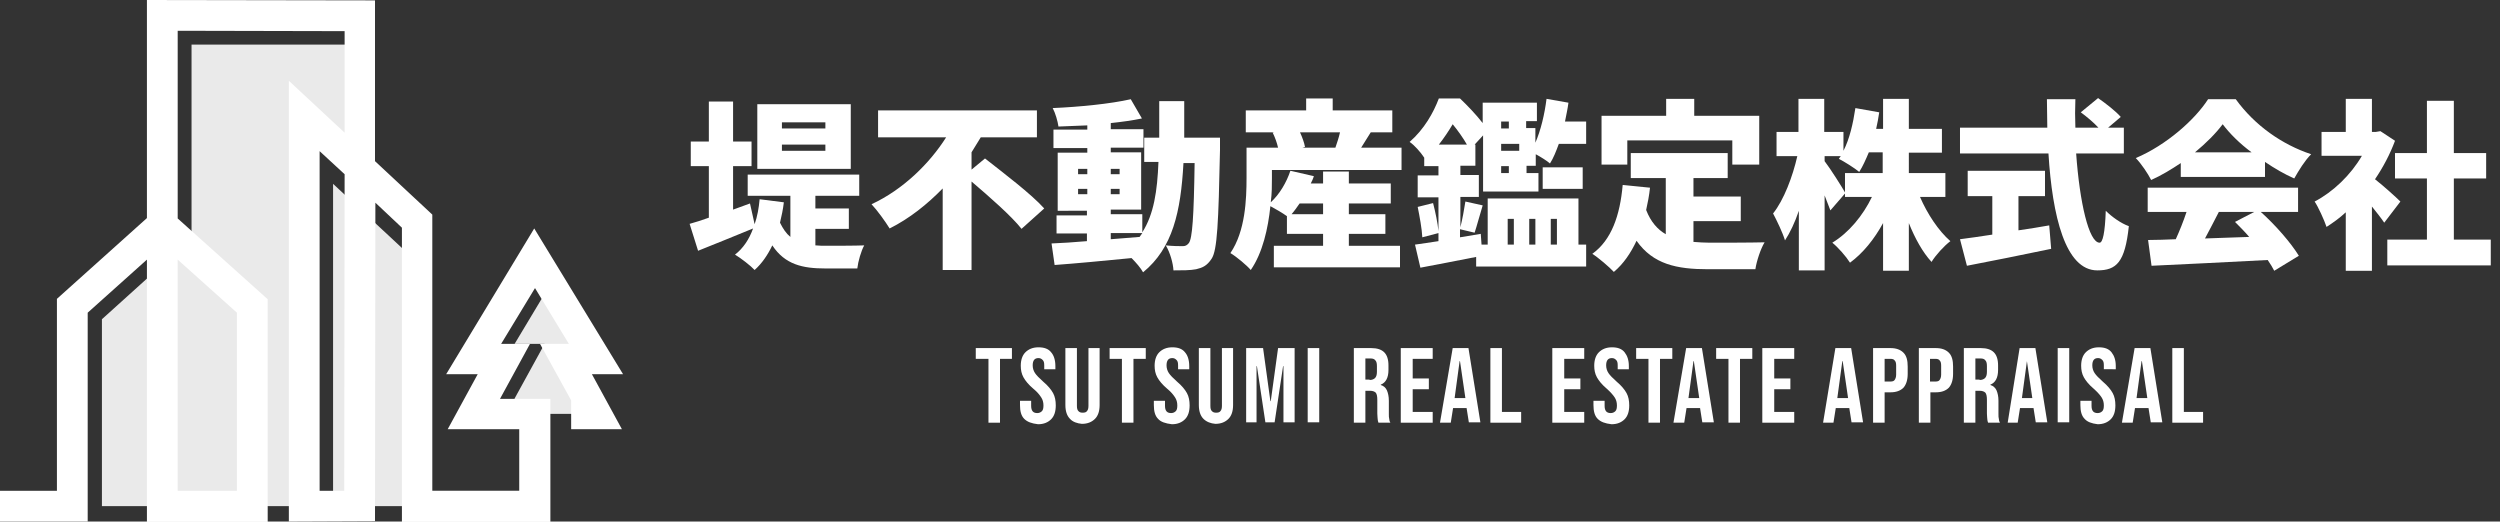 <?xml version="1.0" encoding="utf-8"?>
<!-- Generator: Adobe Illustrator 28.1.0, SVG Export Plug-In . SVG Version: 6.00 Build 0)  -->
<svg version="1.1" id="レイヤー_1" xmlns="http://www.w3.org/2000/svg" xmlns:xlink="http://www.w3.org/1999/xlink" x="0px"
	 y="0px" viewBox="0 0 650 135.6" style="enable-background:new 0 0 650 135.6;" xml:space="preserve" width="650px" height="135.6px">
<rect x="0" y="0" width="650" height="135.6" fill="#333333" stroke="none"/>
<style type="text/css">
	.st0{fill:#EAEAEA;}
	.st1{fill:#FFFFFF;}
</style>
<g>
	<g>
		<polygon class="st0" points="154.9,93.3 143.1,73.9 133.8,89.4 141.6,89.4 133.8,103.6 133.8,107.6 153.4,107.6 147.1,93.3 		"/>
		<polygon class="st0" points="86.6,47.8 86.6,131.6 108.4,131.6 108.4,68.1 		"/>
		<polygon class="st0" points="93.6,43.7 93.6,11.6 49.8,11.6 49.8,131.6 78.5,131.6 79.1,30.1 		"/>
		<polygon class="st0" points="26.5,131.6 26.5,83 46,65.4 65.7,83 65.7,131.6 		"/>
	</g>
	<path class="st1" d="M75.1,135.6V21l14.5,13.5V8.1L46.2,8v48.8l23.4,21v57.9H38.2V67.5L22.8,81.3v54.3H0v-8h14.8V77.7l23.4-21V0
		l59.3,0.1v41.8l14.9,13.9v71.8h22.6v-16h-18.6l7.8-14.3h-8.2l22.9-37.9L162,97.3h-8.1l7.8,14.3h-13.2v-7.5l-8.1-14.7h7.5l-8.8-14.5
		l-8.8,14.5h7.5l-7.8,14.3h13.1v32h-38.6V59.2l-6.9-6.5l-0.1,82.8L75.1,135.6z M83.1,39.3v88.3h6.4l0.1-82.3L83.1,39.3z M46.2,127.6
		h15.4V81.3L46.2,67.5V127.6z"/>
</g>
<g>
	<g>
		<path class="st1" d="M212.1,63.8c0.9,0.1,1.8,0.1,2.7,0.1c1.8,0,7.5,0,9.9-0.1c-0.8,1.4-1.6,4.2-1.8,6h-8.3c-5.9,0-10.5-1-13.8-6
			c-1.2,2.5-2.7,4.7-4.6,6.4c-1-1.1-3.6-3.1-5.1-4c2.1-1.6,3.7-4,4.7-6.8c-4.8,2-10.1,4.1-14.3,5.8l-2.2-7c1.4-0.4,3.1-0.9,5-1.6
			V43.2h-4.7v-6.4h4.7V26.4h6.3v10.4h4.8v6.4h-4.8v11.3l4.4-1.6l1.2,5.4c0.7-2,1.1-4.2,1.3-6.5l6.3,0.8c-0.2,1.8-0.6,3.6-1,5.3
			c0.8,1.6,1.6,2.8,2.7,3.7V50.9h-11.1v-5.5h29v5.5h-11.4v3.3h8.7v5.3h-8.7V63.8z M221.2,43.9h-24.3V27.1h24.3V43.9z M214.6,31.8
			h-11.3v1.6h11.3V31.8z M214.6,37.6h-11.3v1.6h11.3V37.6z"/>
		<path class="st1" d="M256.1,41.2c4.7,3.7,12,9.2,15.4,13l-5.9,5.3c-2.6-3.3-8.3-8.3-13-12.3v23h-7.5V49c-4,4.1-8.6,7.8-13.8,10.4
			c-1.1-1.8-3.2-4.7-4.7-6.3c8.2-3.8,15.1-10.6,19.4-17.4h-17.7v-7h41.3v7H255c-0.8,1.3-1.6,2.6-2.4,3.9v4.5L256.1,41.2z"/>
		<path class="st1" d="M317.2,36.1c0,0,0,2.1,0,2.9c-0.4,19-0.7,26.1-2.2,28.3c-1.2,1.8-2.3,2.3-4,2.7c-1.5,0.3-3.7,0.3-5.9,0.3
			c-0.1-1.9-0.9-4.7-2-6.5c1.9,0.2,3.5,0.2,4.4,0.2c0.7,0,1.1-0.2,1.6-0.8c0.9-1.2,1.3-6.7,1.5-20.8h-2.9
			c-0.7,12.7-2.8,22.1-10.5,28.4c-0.6-1.1-1.8-2.5-3-3.7c-7.1,0.7-14.5,1.4-20,1.8l-0.8-5.6c2.6-0.1,5.7-0.3,9.2-0.6v-2h-7.9v-4.7
			h7.9v-1.2H275V39.7h7.7v-1.2h-8.8v-4.8h8.8v-1.1c-2.5,0.1-5.1,0.2-7.5,0.3c-0.2-1.4-0.8-3.5-1.5-4.8c7-0.3,15-1.1,20.3-2.3l2.9,5
			c-2.4,0.5-5.2,0.9-8.1,1.2v1.6h8.5v4.8h-8.5v1.2h7.9v14.9h-7.9v1.2h8.2v4.7c3-4.7,3.9-10.7,4.2-18.3h-3.7v-6.3h3.9v-9.5h6.5
			c0,3.3,0,6.5,0,9.5H317.2z M280.3,45.3h2.4v-1.4h-2.4V45.3z M282.7,50.5v-1.4h-2.4v1.4H282.7z M288.8,43.9v1.4h2.3v-1.4H288.8z
			 M291.1,49.1h-2.3v1.4h2.3V49.1z M288.8,62.2l7.5-0.6c0.2-0.3,0.5-0.7,0.7-1h-8.2V62.2z"/>
		<path class="st1" d="M330.7,46.3c0,1.9,0,4-0.3,6.3c2.3-2.1,4.1-5.2,5.1-8.2l6.1,1.4c-0.2,0.7-0.5,1.3-0.8,1.9h3.2v-3.1h6.7v3.1
			h10.9v5.2h-10.9v2.8h9.5v5.1h-9.5v3.1H364v5.6h-32.8v-5.6H344v-3.1h-9.4v-4.6c-1.1-0.8-3-1.9-4.3-2.6c-0.6,5.8-2,12.1-5.1,16.6
			c-1-1.2-3.9-3.6-5.3-4.4c3.9-5.7,4.2-14,4.2-19.6v-7.8h8.2c-0.3-1.3-0.8-2.7-1.4-3.9l0.4-0.1h-7.4v-5.7h15.7v-3.1h6.9v3.1H362v5.7
			h-5.6c-0.9,1.5-1.8,2.8-2.5,4h10.5v5.8h-33.7V46.3z M337.9,52.9c-0.7,1-1.4,2-2.1,2.8h8.2v-2.8H337.9z M338,34.4
			c0.6,1.3,1.1,2.7,1.3,3.8l-0.7,0.2h8.6c0.4-1.2,0.9-2.6,1.2-4H338z"/>
		<path class="st1" d="M412.4,63.6v5.7h-28.6v-2.5c-5,1-10.3,2-14.5,2.8l-1.4-6c1.7-0.2,3.9-0.6,6.1-0.9v-2.1l-4.2,1.1
			c-0.1-2.2-0.7-5.4-1.2-7.9l4-1c0.6,2.3,1.2,5.2,1.4,7.3v-8.8h-5.4v-5.7h5.4v-2.4h-3.7V41c-0.9-1.4-2.6-3.3-3.8-4.1
			c3.8-3.3,6.2-7.6,7.6-11.3h5.5c1.9,1.8,4.2,4.2,5.9,6.4v-5.3h14.1v4.8h-2.8v1.8h2.4v3.8c1.4-3.2,2.4-7.4,2.9-11.4l5.7,1
			c-0.2,1.6-0.6,3.3-0.9,4.9h5.5v5.8h-7.1c-0.7,1.9-1.4,3.7-2.3,5.1c-0.8-0.7-2.4-1.7-3.7-2.4v3h-2.4V45h3.1v4.8h-14.4V35.2
			l-2.2,2.4h0.2v5.5h-3.9v2.4h4.8v5.7h-4.8v7.9c0.5-2,1-4.7,1.3-6.7l4.5,1c-0.8,2.6-1.5,5.3-2.1,7.1l-3.8-0.9v2.1l5.4-0.9l0.2,2.8
			h1.6v-12h23.6v12H412.4z M381.4,37.6c-0.9-1.6-2.3-3.6-3.7-5.3c-1,1.7-2.2,3.5-3.6,5.3H381.4z M390.3,31.6v1.8h2v-1.8H390.3z
			 M390.3,37.4v1.8h4.7v-1.8H390.3z M392.3,43.2h-2V45h2V43.2z M392,63.6h1.6v-6.7H392V63.6z M397.6,56.9v6.7h1.6v-6.7H397.6z
			 M401.1,43.5h10.4v5.6h-10.4V43.5z M403.2,56.9v6.7h1.6v-6.7H403.2z"/>
		<path class="st1" d="M440.4,62.9c1.3,0.1,2.7,0.2,4.1,0.2c3,0,10.6,0,14.3-0.1c-1,1.6-2.1,4.9-2.4,7h-12.3
			c-8.2,0-14.3-1.3-18.6-7.4c-1.5,3.2-3.4,6-5.9,8.1c-1.1-1.2-4-3.7-5.6-4.7c5-3.6,7.2-10,7.9-17.9l7.1,0.7c-0.2,2-0.6,4-1,5.8
			c1.2,3.1,3,5.1,5.1,6.3V46.3h-9.1v-6.5h25.2v6.5h-8.9v4.8h12.3v6.4h-12.3V62.9z M423.1,42.8h-6.7V30.1h16.8v-4.4h7.3v4.4h16.9
			v12.7h-7v-6.3h-27.3V42.8z"/>
		<path class="st1" d="M499.2,51.2c1.9,4.4,4.8,8.8,7.9,11.5c-1.6,1.2-3.8,3.6-4.9,5.4c-2.3-2.5-4.3-6.1-5.9-10.1v12.4h-6.7V58
			c-2.3,4.2-5.2,7.8-8.6,10.3c-1-1.6-3.1-4-4.6-5.2c4.3-2.6,8-7.1,10.3-11.9h-7V45h9.8v-5.4h-3.6c-0.8,1.9-1.6,3.7-2.5,5.1
			c-1.2-1-3.9-2.7-5.3-3.4c0.1-0.2,0.3-0.4,0.5-0.7h-4.2v1.3c1.4,1.8,4.7,7,5.4,8.3l-3.9,4.5c-0.4-1.1-0.9-2.4-1.5-3.9v19.5h-6.7
			V54.8c-1,3-2.3,5.7-3.6,7.7c-0.6-2-2.1-5.1-3.1-7c2.8-3.5,5.1-9.6,6.3-14.9h-5.4v-6.3h5.7v-8.6h6.7v8.6h5v4.9
			c1.6-3.1,2.5-7.1,3.1-11.1l6.2,1.1c-0.2,1.5-0.5,2.9-0.8,4.3h1.8v-7.8h6.7v7.8h8.6v6.2h-8.6V45h9.5v6.2H499.2z"/>
		<path class="st1" d="M524.7,59.9c2.7-0.4,5.4-0.8,8.1-1.3l0.5,6.1c-7.6,1.6-15.7,3.2-21.9,4.4l-1.8-6.9c2.3-0.3,5.2-0.7,8.4-1.2
			V51h-6.4v-6.6h20.1V51h-6.9V59.9z M539.8,39.9c0.9,12.7,3.3,23.2,6.1,23.2c0.8,0,1.4-2.5,1.6-8.3c1.6,1.6,4,3.3,6,4
			c-1,9.4-3.2,11.5-8.2,11.5c-8.3,0-11.7-14.1-12.7-30.4h-23v-6.7h22.7c0-2.4-0.1-4.9-0.1-7.4h7.4c-0.1,2.4-0.1,4.9,0,7.4h6
			c-1.3-1.4-3.1-2.9-4.6-4l4.5-3.7c2,1.4,4.6,3.4,5.9,4.9l-3.3,2.8h4.1v6.7H539.8z"/>
		<path class="st1" d="M567,42.4c-2.4,1.6-5,3.2-7.7,4.4c-0.8-1.6-2.6-4.3-4-5.7c8-3.4,15.4-10,18.8-15.3h7.2
			c5,6.9,12.1,11.8,19.6,14.3c-1.7,1.7-3.2,4.2-4.4,6.3c-2.5-1.1-5.1-2.6-7.6-4.3v3.9H567V42.4z M587.8,55.1c3.9,3.5,7.8,8,9.9,11.4
			l-6.4,3.9c-0.4-0.8-1-1.8-1.7-2.8c-10.8,0.6-22.2,1.1-30.2,1.5l-0.9-6.7c2.2,0,4.6-0.1,7.2-0.2c1-2.2,2-4.7,2.8-7.1h-10.1v-6.3
			h39.1v6.3H587.8z M585.4,39.6c-3.1-2.3-5.7-4.9-7.5-7.3c-1.8,2.4-4.3,4.9-7.2,7.3H585.4z M576.9,55.1c-1.2,2.3-2.4,4.7-3.6,6.9
			c3.7-0.1,7.6-0.3,11.5-0.4c-1.2-1.4-2.5-2.7-3.7-3.9l5-2.6H576.9z"/>
		<path class="st1" d="M619.9,57.9c-0.8-1.2-2-2.7-3.2-4.2v16.7h-6.8V55.2c-1.6,1.5-3.3,2.7-5,3.8c-0.6-1.8-2.2-5.3-3.1-6.6
			c4.8-2.5,9.4-6.9,12.3-11.9h-10.5v-6.2h6.3v-8.6h6.8v8.6h1l1.2-0.2l3.8,2.5c-1.3,3.5-3.1,6.9-5.2,10c2.3,1.8,5.6,4.8,6.6,5.8
			L619.9,57.9z M647.6,62.3V69h-26.9v-6.7H631V46.4h-8.3v-6.6h8.3V26.2h7v13.6h8.4v6.6H638v15.9H647.6z"/>
	</g>
	<g>
		<path class="st1" d="M256.9,93.3h-3.2v-2.8h9.4v2.8H260v16.6h-3V93.3z"/>
		<path class="st1" d="M266.3,108.9c-0.8-0.8-1.1-2-1.1-3.6v-1.1h2.9v1.3c0,1.3,0.5,1.9,1.6,1.9c0.5,0,0.9-0.2,1.2-0.5
			c0.3-0.3,0.4-0.8,0.4-1.5c0-0.8-0.2-1.5-0.6-2.1c-0.4-0.6-1-1.4-2-2.2c-1.3-1.1-2.1-2.1-2.6-3c-0.5-0.9-0.7-1.9-0.7-3
			c0-1.5,0.4-2.7,1.2-3.5c0.8-0.8,1.9-1.3,3.4-1.3c1.5,0,2.6,0.4,3.3,1.3c0.7,0.8,1.1,2,1.1,3.6v0.8h-2.9v-1c0-0.7-0.1-1.1-0.4-1.4
			c-0.3-0.3-0.6-0.5-1.1-0.5c-1,0-1.5,0.6-1.5,1.9c0,0.7,0.2,1.4,0.6,2c0.4,0.6,1.1,1.3,2.1,2.2c1.3,1.1,2.1,2.1,2.6,3
			c0.5,0.9,0.7,2,0.7,3.2c0,1.6-0.4,2.8-1.2,3.6c-0.8,0.8-1.9,1.3-3.4,1.3C268.2,110.1,267.1,109.7,266.3,108.9z"/>
		<path class="st1" d="M278.2,108.9c-0.8-0.8-1.2-2-1.2-3.6V90.5h3v15c0,0.7,0.1,1.1,0.4,1.4c0.3,0.3,0.6,0.4,1.1,0.4
			c0.5,0,0.9-0.1,1.1-0.4c0.3-0.3,0.4-0.8,0.4-1.4v-15h2.9v14.8c0,1.6-0.4,2.8-1.2,3.6c-0.8,0.8-1.9,1.3-3.4,1.3
			C280.1,110.1,278.9,109.7,278.2,108.9z"/>
		<path class="st1" d="M291.7,93.3h-3.2v-2.8h9.4v2.8h-3.2v16.6h-3V93.3z"/>
		<path class="st1" d="M301.1,108.9c-0.8-0.8-1.1-2-1.1-3.6v-1.1h2.9v1.3c0,1.3,0.5,1.9,1.6,1.9c0.5,0,0.9-0.2,1.2-0.5
			c0.3-0.3,0.4-0.8,0.4-1.5c0-0.8-0.2-1.5-0.6-2.1c-0.4-0.6-1-1.4-2-2.2c-1.3-1.1-2.1-2.1-2.6-3c-0.5-0.9-0.7-1.9-0.7-3
			c0-1.5,0.4-2.7,1.2-3.5c0.8-0.8,1.9-1.3,3.4-1.3c1.5,0,2.6,0.4,3.3,1.3c0.7,0.8,1.1,2,1.1,3.6v0.8h-2.9v-1c0-0.7-0.1-1.1-0.4-1.4
			c-0.3-0.3-0.6-0.5-1.1-0.5c-1,0-1.5,0.6-1.5,1.9c0,0.7,0.2,1.4,0.6,2c0.4,0.6,1.1,1.3,2.1,2.2c1.3,1.1,2.1,2.1,2.6,3
			c0.5,0.9,0.7,2,0.7,3.2c0,1.6-0.4,2.8-1.2,3.6c-0.8,0.8-1.9,1.3-3.4,1.3C303,110.1,301.8,109.7,301.1,108.9z"/>
		<path class="st1" d="M312.9,108.9c-0.8-0.8-1.2-2-1.2-3.6V90.5h3v15c0,0.7,0.1,1.1,0.4,1.4c0.3,0.3,0.6,0.4,1.1,0.4
			c0.5,0,0.9-0.1,1.1-0.4c0.3-0.3,0.4-0.8,0.4-1.4v-15h2.9v14.8c0,1.6-0.4,2.8-1.2,3.6c-0.8,0.8-1.9,1.3-3.4,1.3
			C314.8,110.1,313.7,109.7,312.9,108.9z"/>
		<path class="st1" d="M324.1,90.5h4.3l1.9,13.8h0.1l1.9-13.8h4.3v19.3h-2.9V95.2h-0.1l-2.2,14.6H329l-2.2-14.6h-0.1v14.6h-2.7V90.5
			z"/>
		<path class="st1" d="M340,90.5h3v19.3h-3V90.5z"/>
		<path class="st1" d="M352,90.5h4.5c1.6,0,2.7,0.4,3.4,1.1c0.7,0.7,1.1,1.8,1.1,3.4v1.2c0,2-0.7,3.3-2,3.8v0.1
			c0.7,0.2,1.3,0.7,1.6,1.4c0.3,0.7,0.5,1.6,0.5,2.7v3.4c0,0.6,0,1,0.1,1.3c0,0.3,0.1,0.7,0.3,1h-3.1c-0.1-0.3-0.2-0.6-0.2-0.9
			c0-0.3-0.1-0.8-0.1-1.5V104c0-0.9-0.1-1.5-0.4-1.9c-0.3-0.3-0.8-0.5-1.5-0.5H355v8.3h-3V90.5z M356.1,98.8c0.6,0,1.1-0.2,1.4-0.5
			c0.3-0.3,0.5-0.8,0.5-1.6v-1.5c0-0.7-0.1-1.2-0.4-1.5c-0.2-0.3-0.6-0.5-1.2-0.5H355v5.5H356.1z"/>
		<path class="st1" d="M364.2,90.5h8.3v2.8h-5.2v5.1h4.2v2.8h-4.2v5.9h5.2v2.8h-8.3V90.5z"/>
		<path class="st1" d="M377.7,90.5h4.1l3.1,19.3h-3l-0.6-3.8v0.1h-3.5l-0.6,3.8h-2.8L377.7,90.5z M381,103.5l-1.4-9.6h-0.1l-1.3,9.6
			H381z"/>
		<path class="st1" d="M387.5,90.5h3v16.6h5v2.8h-8V90.5z"/>
		<path class="st1" d="M403.6,90.5h8.3v2.8h-5.2v5.1h4.2v2.8h-4.2v5.9h5.2v2.8h-8.3V90.5z"/>
		<path class="st1" d="M415.4,108.9c-0.8-0.8-1.1-2-1.1-3.6v-1.1h2.9v1.3c0,1.3,0.5,1.9,1.6,1.9c0.5,0,0.9-0.2,1.2-0.5
			c0.3-0.3,0.4-0.8,0.4-1.5c0-0.8-0.2-1.5-0.6-2.1c-0.4-0.6-1.1-1.4-2-2.2c-1.3-1.1-2.1-2.1-2.6-3c-0.5-0.9-0.7-1.9-0.7-3
			c0-1.5,0.4-2.7,1.2-3.5c0.8-0.8,1.9-1.3,3.4-1.3c1.5,0,2.6,0.4,3.3,1.3s1.1,2,1.1,3.6v0.8h-2.9v-1c0-0.7-0.1-1.1-0.4-1.4
			c-0.3-0.3-0.6-0.5-1.1-0.5c-1,0-1.5,0.6-1.5,1.9c0,0.7,0.2,1.4,0.6,2c0.4,0.6,1.1,1.3,2.1,2.2c1.3,1.1,2.1,2.1,2.6,3
			c0.5,0.9,0.7,2,0.7,3.2c0,1.6-0.4,2.8-1.2,3.6c-0.8,0.8-1.9,1.3-3.4,1.3C417.3,110.1,416.2,109.7,415.4,108.9z"/>
		<path class="st1" d="M428.6,93.3h-3.2v-2.8h9.4v2.8h-3.2v16.6h-3V93.3z"/>
		<path class="st1" d="M438.4,90.5h4.1l3.1,19.3h-3l-0.6-3.8v0.1h-3.5l-0.6,3.8h-2.8L438.4,90.5z M441.8,103.5l-1.4-9.6h-0.1
			l-1.3,9.6H441.8z"/>
		<path class="st1" d="M449.4,93.3h-3.2v-2.8h9.4v2.8h-3.2v16.6h-3V93.3z"/>
		<path class="st1" d="M458.2,90.5h8.3v2.8h-5.2v5.1h4.2v2.8h-4.2v5.9h5.2v2.8h-8.3V90.5z"/>
		<path class="st1" d="M477.2,90.5h4.1l3.1,19.3h-3l-0.6-3.8v0.1h-3.5l-0.6,3.8H474L477.2,90.5z M480.5,103.5l-1.4-9.6h-0.1
			l-1.3,9.6H480.5z"/>
		<path class="st1" d="M487,90.5h4.5c1.5,0,2.6,0.4,3.4,1.2c0.8,0.8,1.1,2,1.1,3.6v1.9c0,1.6-0.4,2.8-1.1,3.6
			c-0.8,0.8-1.9,1.2-3.4,1.2H490v7.9h-3V90.5z M491.5,99.2c0.5,0,0.9-0.1,1.1-0.4c0.2-0.3,0.4-0.7,0.4-1.4v-2.3
			c0-0.7-0.1-1.1-0.4-1.4c-0.2-0.3-0.6-0.4-1.1-0.4H490v5.9H491.5z"/>
		<path class="st1" d="M498.8,90.5h4.5c1.5,0,2.6,0.4,3.4,1.2c0.8,0.8,1.1,2,1.1,3.6v1.9c0,1.6-0.4,2.8-1.1,3.6
			c-0.8,0.8-1.9,1.2-3.4,1.2h-1.4v7.9h-3V90.5z M503.2,99.2c0.5,0,0.9-0.1,1.1-0.4c0.2-0.3,0.4-0.7,0.4-1.4v-2.3
			c0-0.7-0.1-1.1-0.4-1.4c-0.2-0.3-0.6-0.4-1.1-0.4h-1.4v5.9H503.2z"/>
		<path class="st1" d="M510.5,90.5h4.5c1.6,0,2.7,0.4,3.4,1.1c0.7,0.7,1.1,1.8,1.1,3.4v1.2c0,2-0.7,3.3-2,3.8v0.1
			c0.7,0.2,1.3,0.7,1.6,1.4c0.3,0.7,0.5,1.6,0.5,2.7v3.4c0,0.6,0,1,0.1,1.3c0,0.3,0.1,0.7,0.3,1h-3.1c-0.1-0.3-0.2-0.6-0.2-0.9
			c0-0.3-0.1-0.8-0.1-1.5V104c0-0.9-0.1-1.5-0.4-1.9c-0.3-0.3-0.8-0.5-1.5-0.5h-1.1v8.3h-3V90.5z M514.7,98.8c0.6,0,1.1-0.2,1.4-0.5
			c0.3-0.3,0.5-0.8,0.5-1.6v-1.5c0-0.7-0.1-1.2-0.4-1.5c-0.2-0.3-0.6-0.5-1.2-0.5h-1.4v5.5H514.7z"/>
		<path class="st1" d="M525.1,90.5h4.1l3.1,19.3h-3l-0.6-3.8v0.1h-3.5l-0.6,3.8H522L525.1,90.5z M528.4,103.5l-1.4-9.6H527l-1.3,9.6
			H528.4z"/>
		<path class="st1" d="M535,90.5h3v19.3h-3V90.5z"/>
		<path class="st1" d="M542,108.9c-0.8-0.8-1.1-2-1.1-3.6v-1.1h2.9v1.3c0,1.3,0.5,1.9,1.6,1.9c0.5,0,0.9-0.2,1.2-0.5
			c0.3-0.3,0.4-0.8,0.4-1.5c0-0.8-0.2-1.5-0.6-2.1c-0.4-0.6-1.1-1.4-2-2.2c-1.3-1.1-2.1-2.1-2.6-3c-0.5-0.9-0.7-1.9-0.7-3
			c0-1.5,0.4-2.7,1.2-3.5s1.9-1.3,3.4-1.3c1.5,0,2.6,0.4,3.3,1.3s1.1,2,1.1,3.6v0.8H547v-1c0-0.7-0.1-1.1-0.4-1.4
			c-0.3-0.3-0.6-0.5-1.1-0.5c-1,0-1.5,0.6-1.5,1.9c0,0.7,0.2,1.4,0.6,2c0.4,0.6,1.1,1.3,2.1,2.2c1.3,1.1,2.1,2.1,2.6,3
			c0.5,0.9,0.7,2,0.7,3.2c0,1.6-0.4,2.8-1.2,3.6c-0.8,0.8-1.9,1.3-3.4,1.3C543.8,110.1,542.7,109.7,542,108.9z"/>
		<path class="st1" d="M555,90.5h4.1l3.1,19.3h-3l-0.6-3.8v0.1h-3.5l-0.6,3.8h-2.8L555,90.5z M558.3,103.5l-1.4-9.6h-0.1l-1.3,9.6
			H558.3z"/>
		<path class="st1" d="M564.8,90.5h3v16.6h5v2.8h-8V90.5z"/>
	</g>
</g>
</svg>
